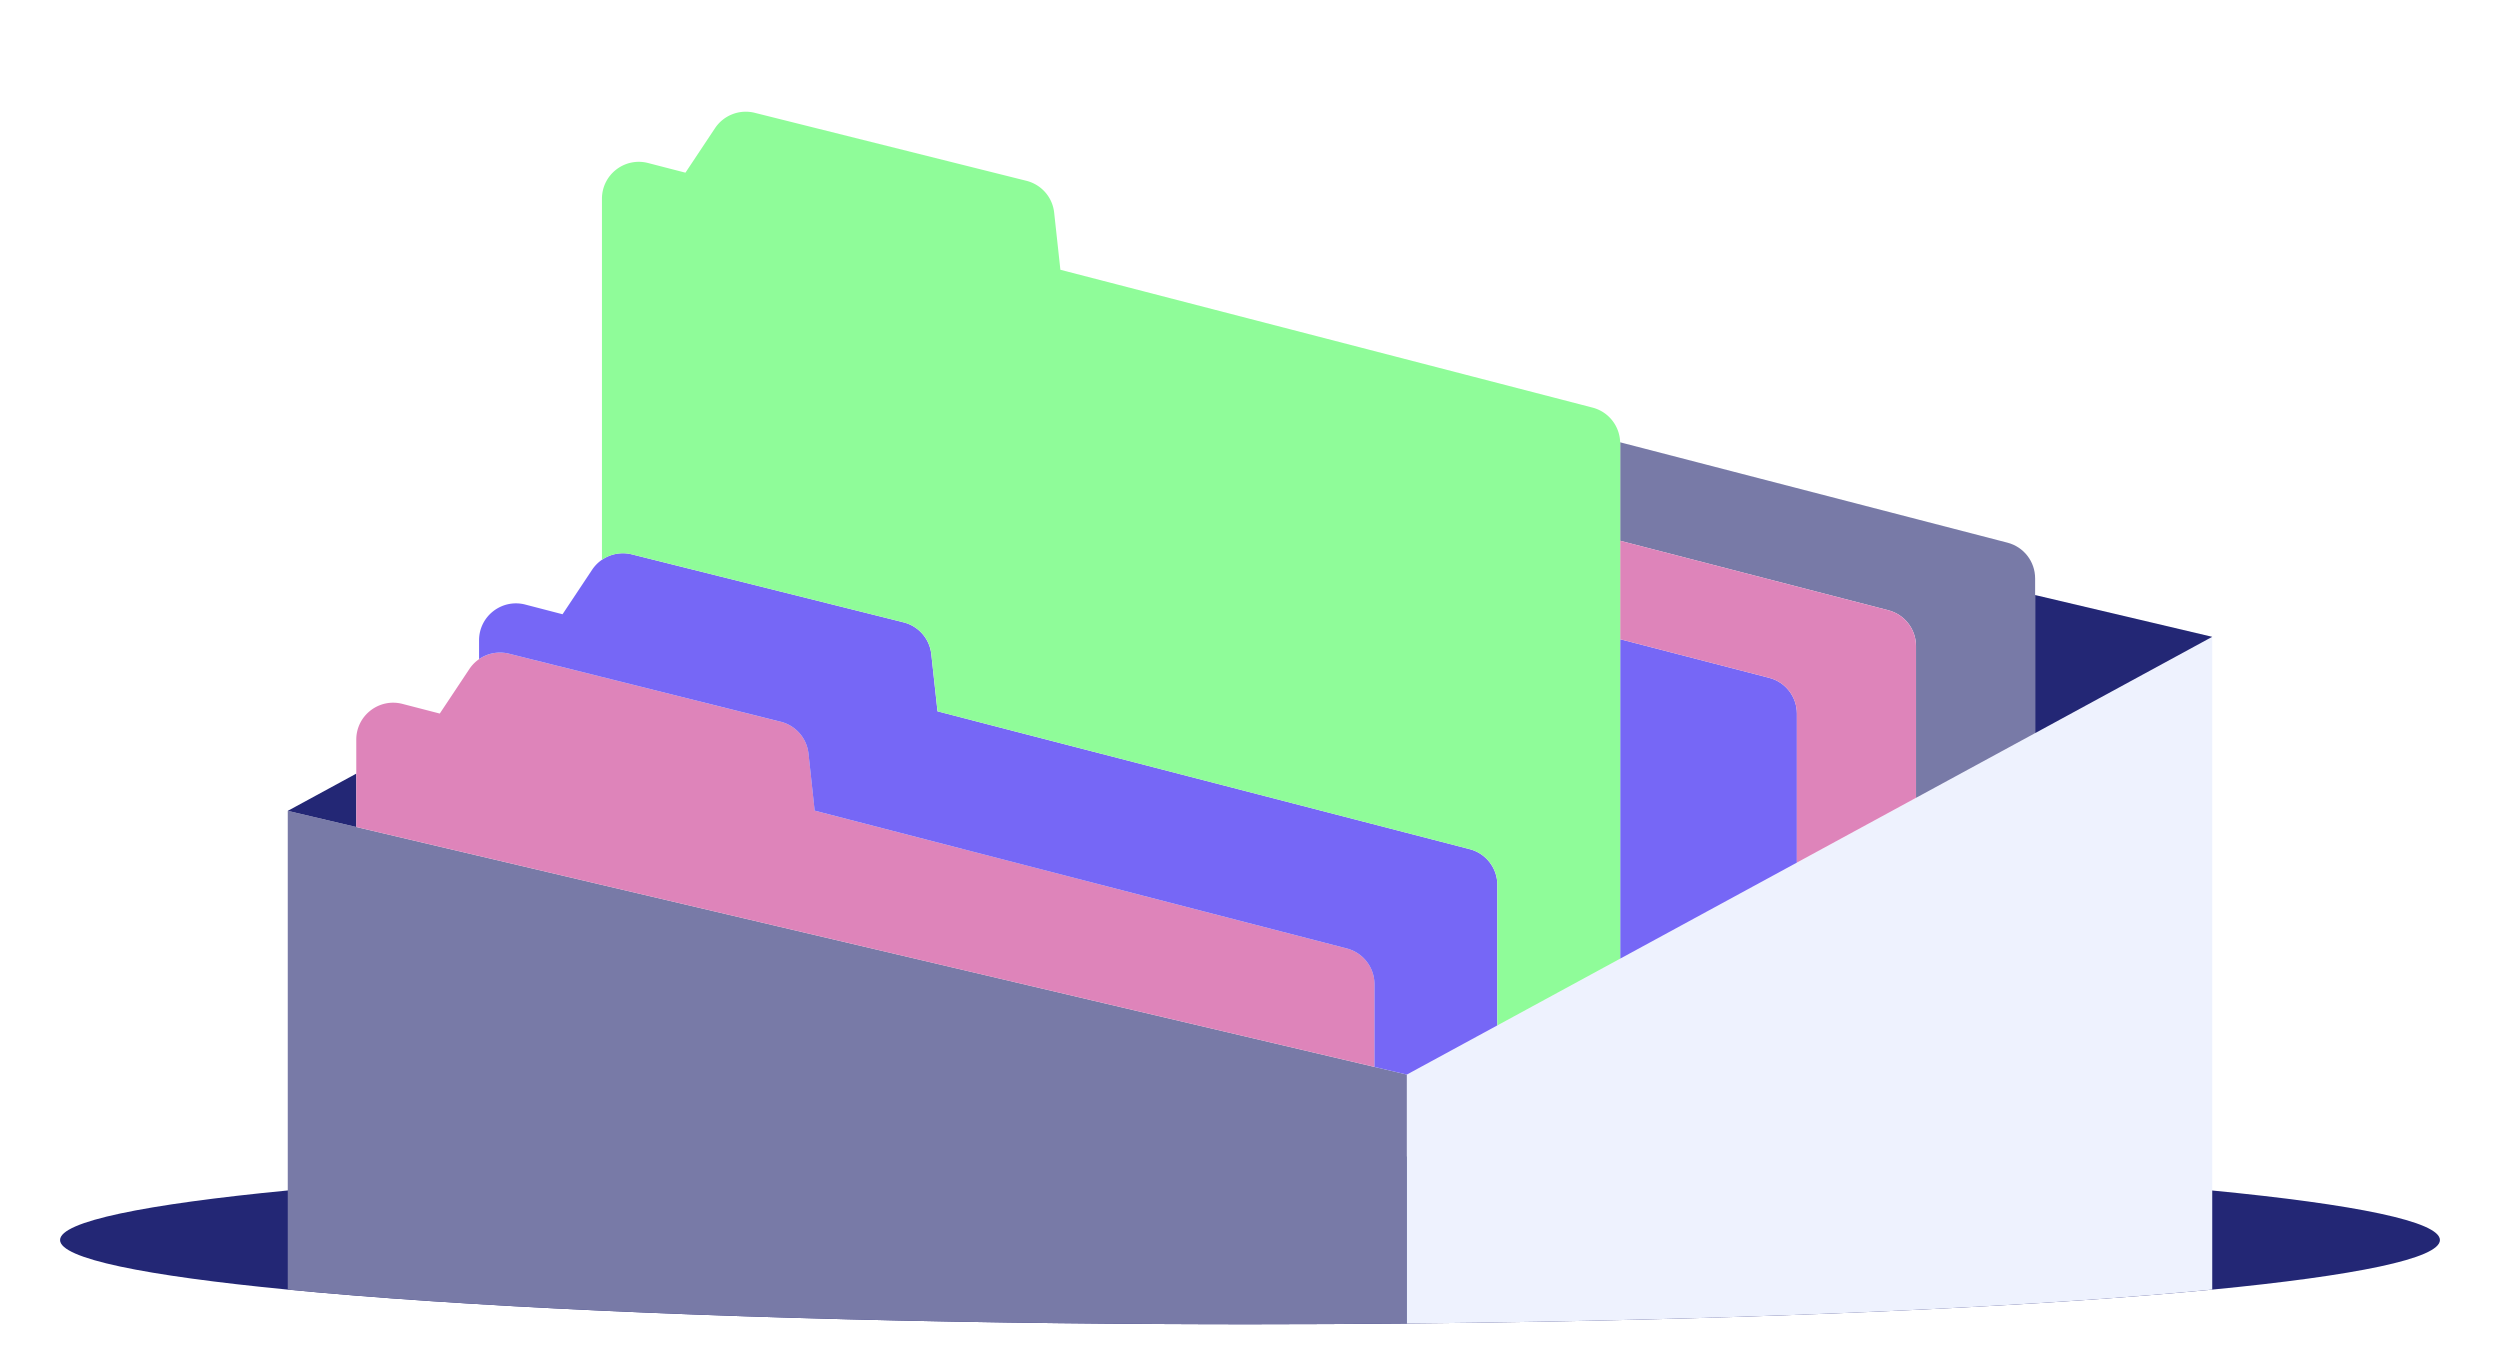 <svg xmlns="http://www.w3.org/2000/svg" id="Color" viewBox="0 0 474 260"><defs><style>.cls-1{fill:#232775}.cls-1,.cls-4,.cls-5,.cls-6{stroke-width:0}.cls-4{fill:#7667f6}.cls-5{fill:#de84ba}.cls-6{fill:#787aa7}</style></defs><path d="M462.61 235.11c0 3.51-16.02 6.76-43.17 9.4-30.67 2.98-75.53 5.17-127.54 6.09-8.21.14-16.6.26-25.15.34-9.74.09-19.67.14-29.75.14-2.66 0-5.31 0-7.94-.01-12.97-.03-25.65-.14-37.97-.32-55.83-.82-104.11-3.09-136.53-6.24-27.15-2.64-43.17-5.88-43.17-9.4s16.02-6.76 43.17-9.4c32.42-3.15 80.7-5.42 136.53-6.24 12.32-.18 25-.29 37.97-.32 2.63-.01 5.28-.01 7.94-.01 10.08 0 20.01.05 29.75.14 8.55.08 16.94.2 25.15.34 7.65.13 15.15.3 22.46.49 42.45 1.1 78.93 3.06 105.08 5.61 27.15 2.63 43.17 5.88 43.17 9.39z" class="cls-1"/><path d="M266.75 203.74v47.2c-9.74.09-19.67.14-29.75.14-2.66 0-5.31 0-7.94-.01-12.97-.03-25.65-.14-37.97-.32-55.83-.82-104.11-3.09-136.53-6.24v-90.77l12.99 3.06 23.28 5.49 23.3 5.49 33.5 7.89 22.58 5.32 22.59 5.32 14.45 3.41 53.36 12.57 6.14 1.45z" class="cls-6"/><path fill="#eef2fe" stroke-width="0" d="M419.44 120.74v123.77c-30.67 2.98-75.53 5.17-127.54 6.09-8.21.14-16.6.26-25.15.34v-47.2l17.14-9.32 23.3-12.66 33.5-18.21 22.58-12.28L385.86 139l33.58-18.26z"/><path d="M67.55 146.68v10.12l-12.99-3.06 12.99-7.06zm351.89-25.94L385.86 139v-26.18l33.58 7.92z" class="cls-1"/><path d="M260.61 186.61v15.68l-53.35-12.57-14.46-3.41-22.58-5.32-22.59-5.32-33.5-7.89-23.29-5.49-23.29-5.49v-16.57c0-4.57 4.32-7.92 8.76-6.77l7.07 1.83 5.61-8.44a7.002 7.002 0 0 1 7.53-2.91l8.8 2.21h.01l8.8 2.2 33.5 8.39.41.1c2.84.71 4.94 3.12 5.26 6.03l1.17 10.83 15.75 4.08 22.58 5.85 14.46 3.74 48.11 12.46a7.01 7.01 0 0 1 5.24 6.78z" class="cls-5"/><path d="M283.89 167.77v26.65l-17.15 9.32-6.14-1.45v-15.68a7.01 7.01 0 0 0-5.24-6.78l-48.11-12.46-14.46-3.74-22.58-5.85-15.75-4.08-1.17-10.83a7.007 7.007 0 0 0-5.26-6.03l-.41-.1-33.5-8.39-8.8-2.2h-.01l-8.8-2.21c-1.99-.5-4.06-.09-5.68 1.03v-3.57c0-4.58 4.32-7.92 8.75-6.78l7.08 1.84 5.61-8.44a7.002 7.002 0 0 1 7.53-2.91l16.58 4.15 11.24 2.81 22.59 5.65 1.1.28c2.85.71 4.95 3.12 5.26 6.04l1.18 10.83 15.04 3.9 14.46 3.74L278.64 161c3.09.8 5.25 3.58 5.25 6.77z" class="cls-4"/><path d="M385.86 109.66V139l-22.58 12.27v-28.79c0-3.19-2.16-5.98-5.25-6.78l-50.84-13.17V84.06c0-.07 0-.13-.01-.2l73.44 19.03c3.09.8 5.24 3.58 5.24 6.77z" class="cls-6"/><path d="M340.69 135.3v28.25l-33.5 18.21V121.2l28.26 7.32c3.09.8 5.24 3.59 5.24 6.78z" class="cls-4"/><path d="M363.27 122.48v28.79l-22.59 12.28V135.3c0-3.19-2.15-5.98-5.24-6.78l-28.26-7.32v-18.67l50.84 13.17c3.09.8 5.25 3.59 5.25 6.78z" class="cls-5"/><path fill="#8ffc99" stroke-width="0" d="M307.19 84.06v97.7l-23.29 12.66v-26.65c0-3.19-2.16-5.97-5.25-6.77l-71.39-18.49-14.46-3.74-15.04-3.9-1.18-10.83a6.982 6.982 0 0 0-5.26-6.04l-1.1-.28-22.59-5.65-11.24-2.81-16.58-4.15c-1.99-.5-4.06-.09-5.68 1.03V37.68c0-4.58 4.32-7.92 8.75-6.77l7.08 1.83 5.61-8.44a7.004 7.004 0 0 1 7.53-2.91l51.51 12.89c2.85.72 4.95 3.12 5.26 6.04l1.18 10.83 10.55 2.73 67.54 17.49 22.8 5.91a6.99 6.99 0 0 1 5.24 6.58c.01.07.01.13.01.2z"/></svg>